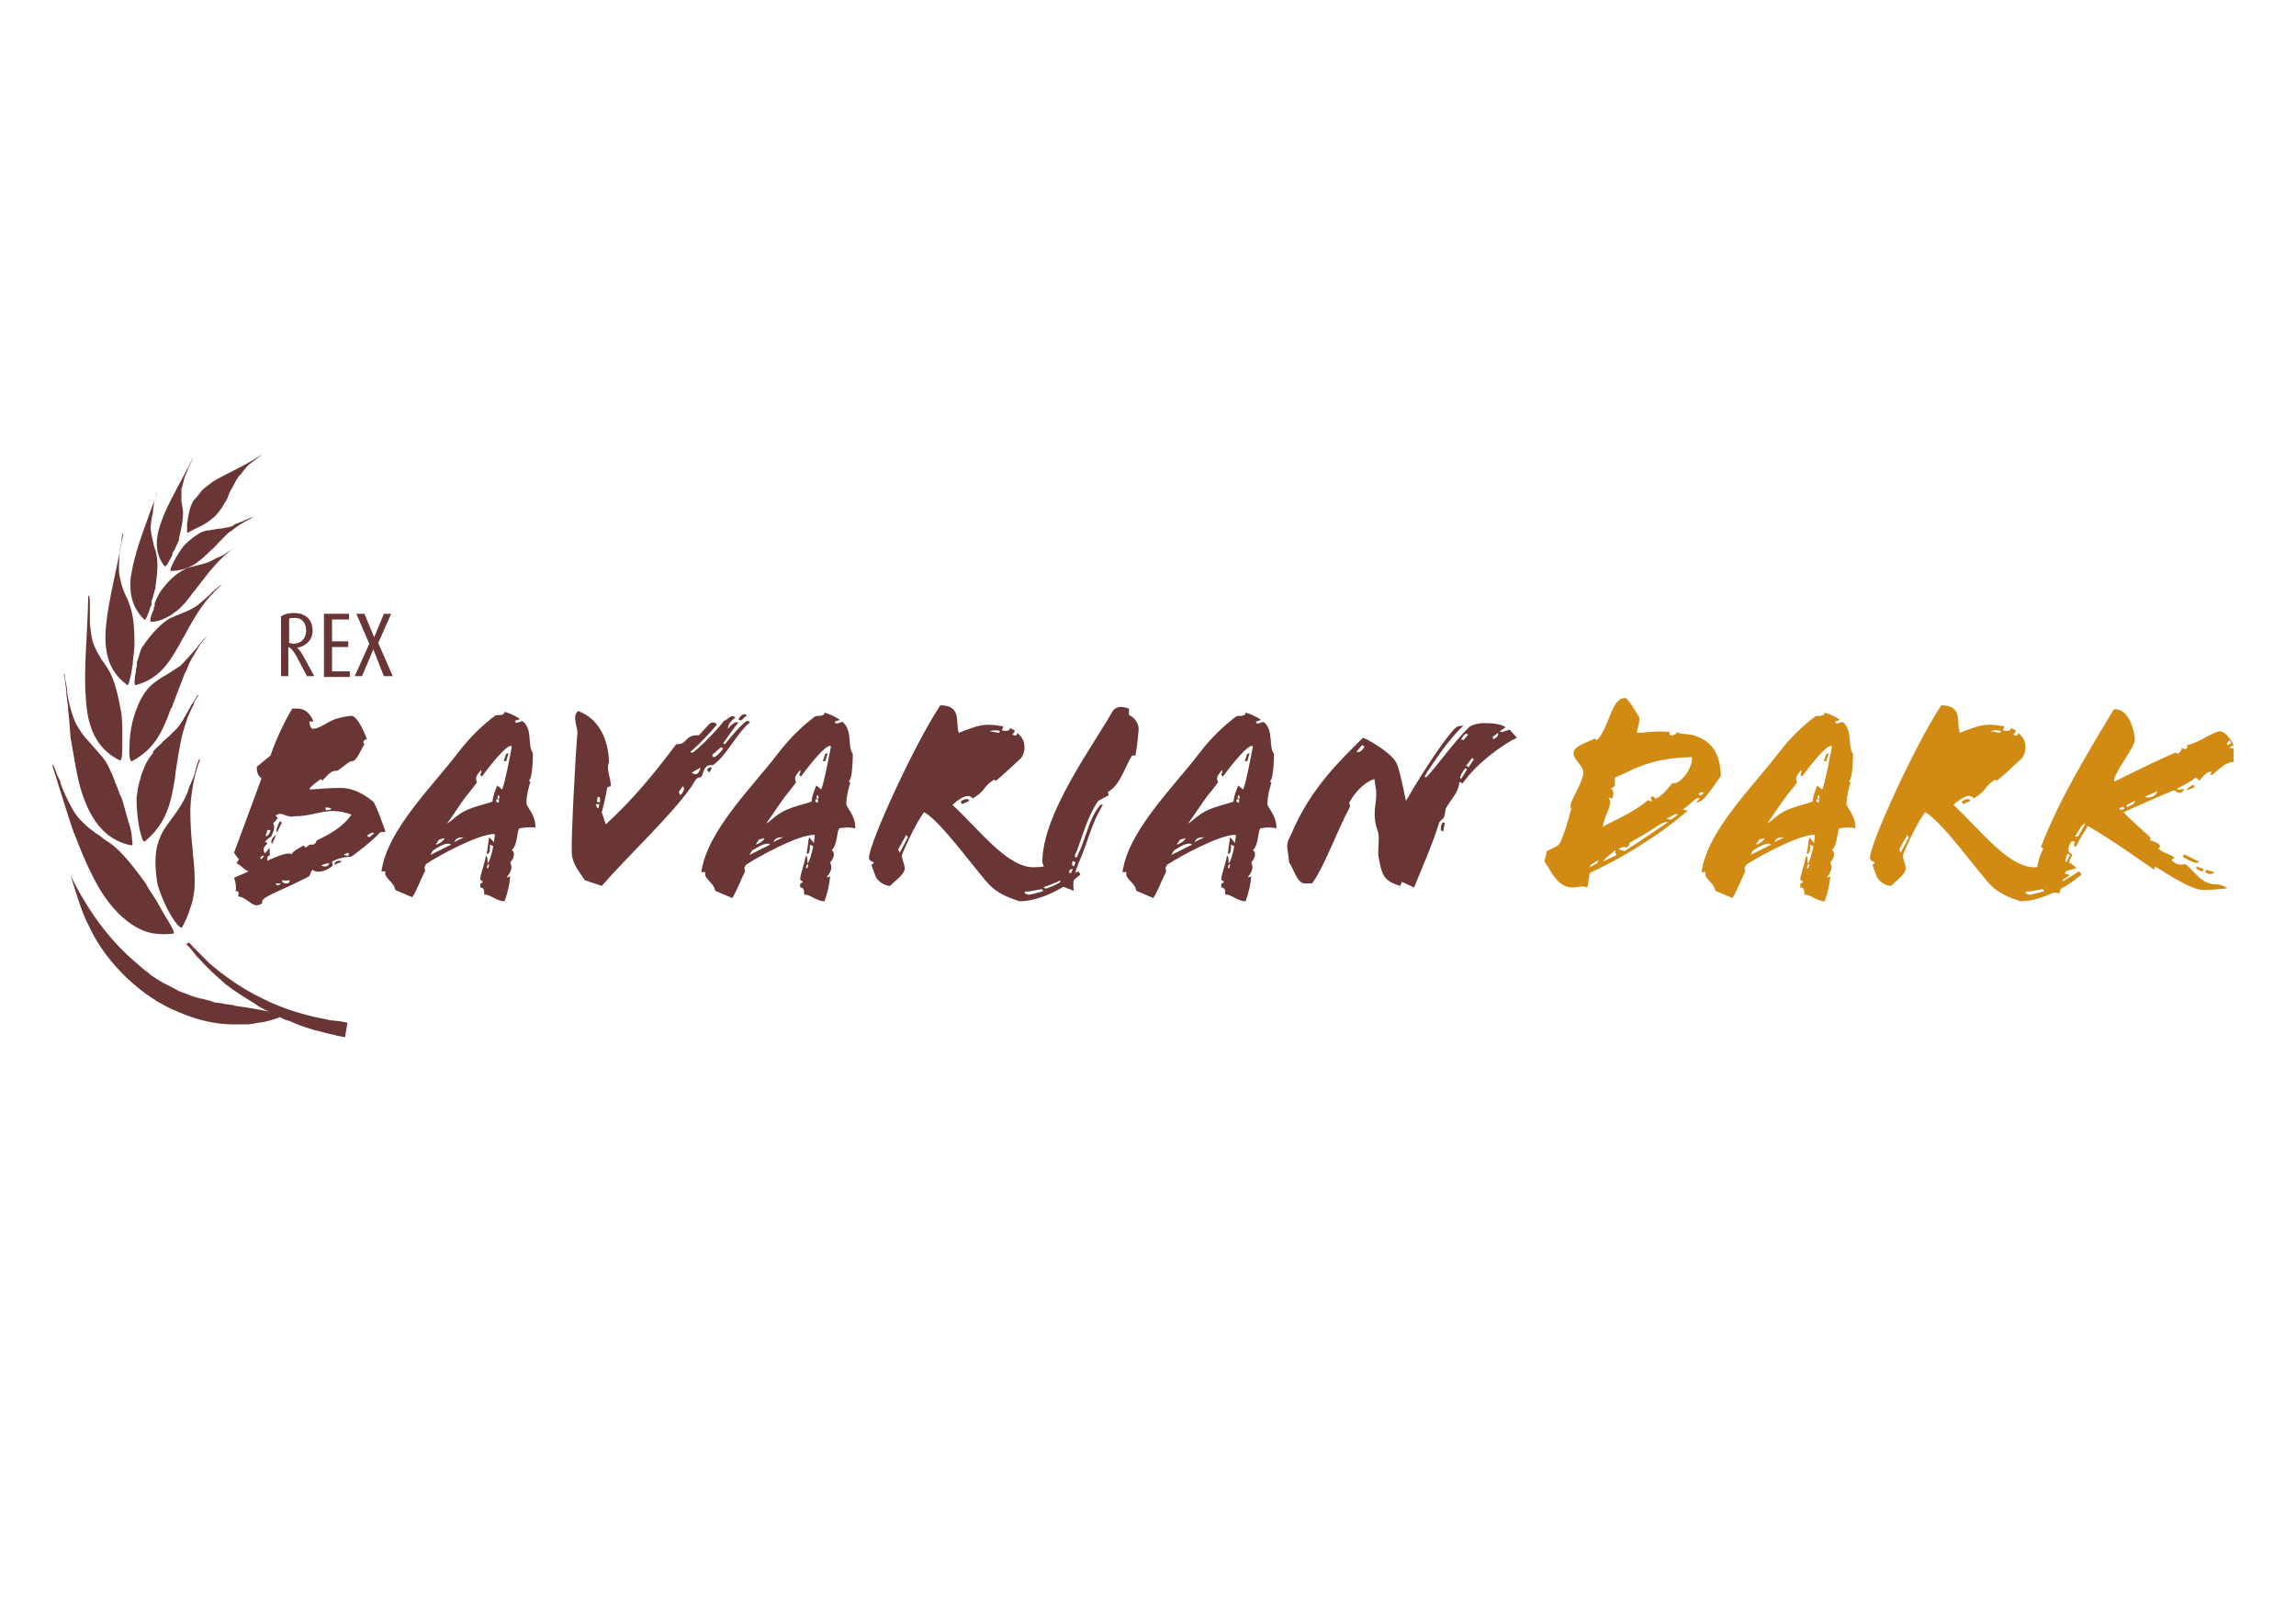 <svg xml:space="preserve" style="enable-background:new 0 0 283.5 198.4;" viewBox="0 0 283.5 198.4" y="0px" x="0px" id="Ebene_1" version="1.1" xmlns:xlink="http://www.w3.org/1999/xlink" xmlns="http://www.w3.org/2000/svg">
<style type="text/css">
	.st0{fill:#693535;}
	.st1{fill:#D18A12;}
	.st2{fill-rule:evenodd;clip-rule:evenodd;fill:#693535;}
</style>
<g>
	<path d="M37.9,83.5l-1.2-2.3c-0.3-0.5-0.6-1.1-1.1-1.3v3.6h-0.9v-7.4c0.5-0.3,1-0.4,1.6-0.4c1.4,0,2.3,0.8,2.3,2.2   c0,1.1-0.8,1.9-1.9,2.1v0c0.3,0.3,0.6,0.7,0.8,1.1l1.3,2.4H37.9z M36.4,76.3c-0.3,0-0.5,0-0.7,0.1v3c0.2,0,0.4,0.1,0.5,0.1   c1,0,1.6-0.7,1.6-1.6C37.8,76.9,37.3,76.3,36.4,76.3z" class="st0"></path>
	<path d="M40,83.5v-7.7h3.1v0.7H41v2.7h2v0.7h-2v3h2.2v0.7H40z" class="st0"></path>
	<path d="M47.4,83.5l-1.3-3.3h0l-1.4,3.3h-0.9l1.8-4L44,75.8h1l1.2,2.9h0l1.2-2.9h0.9l-1.6,3.6l1.8,4.1H47.4z" class="st0"></path>
</g>
<g>
	<g>
		<path d="M33.4,93.3c0.6-1.8,1.8-4.4,2.7-5.8h0.6c1.3,0,1.8,1.1,2,1.6h-0.5c0,0.4,0.2,0.9,0.4,0.9    c0.9,0,1.7-0.8,2.8-1.2c0.6-0.2,1.6-0.4,2-0.4c0.7,0,1.6,2,1.9,2.9c-0.3,0-0.6,0.3-0.3,0.6c-0.5,0.8-1,2.2-1.6,2.1    c-0.4,0-1.5,1.2-1.9,1.2c-0.6-0.1-1.1,0.6-1.7,1.2l-0.2-0.2c-0.4,0.3-1.1,0.8-1.4,1.2l0.1,0.1c1.1-0.1,2.6-0.2,3.8-0.2    c1.6,0,3,0.9,4,1.7c0.5,0.8,1.1,2.6,1.5,3.7c-0.2,0.1-0.4,0-0.7,0.1c-0.5,0.7-3.4,3-3.6,3c-0.7,0-1.6,0.2-2.3,0.6l0.1,0.5    c-0.8,0.7-2,1-2.5,0.5c-0.2,0.2-0.3,0.5-0.4,0.8c-3.6,1.9-6.2,2.6-5.8,3.3c-0.2,0.2-0.5,0.3-0.7,0.3c-0.7,0-1.3-1-2.3-1.1    c0.1-0.4,0.1-0.8-0.3-0.6c0.1-0.5,0-1.2-0.2-1.7c0.6-0.3,1.2-0.5,1.8-0.8c-0.6-0.2-1-0.8-1.5-1l0.3-0.5c-0.3-0.3-0.4-0.5-0.6-0.8    l3.4-9.2c-0.5-0.3-0.6-0.8-0.6-1.4L33.4,93.3z M32.1,106l0.2,0.1l0.3-0.4C32.4,105.6,32.2,105.8,32.1,106z M34.6,100.5    c-0.4,0-0.4,0.2-0.6,0.2l0.3,0.3c-0.2,0.3-0.4,0.6-0.6,0.6c0.3,0.5,0.1,1-0.2,1.7c-0.3,0.2-0.6,0.4-0.8,0.7c0.4,0,0.3,0.2,0.2,0.3    c-0.3,0.3-0.5,0.5-0.2,1.1l0.6-0.7l0,1h-0.2c-0.1,0.2-0.1,0.4-0.1,0.6c1.5-0.7,2.7-1.1,3-0.8c0.2-0.4,0.8-0.7,1.5-1.1    c0.3,0.6,0.5-0.1,0.8-0.1c0.3,0,0.6,0.1,0.8-0.5c1.4-0.7,3.1-1.5,4.3-3.2c-3-1.1-4.3,0.2-7,0.2C35.7,101,35,100.5,34.6,100.5z     M33,102.5c0,0.2-0.1,0.5-0.2,0.6l0.1,0.2c0.3-0.2,0.5-0.6,0.5-0.8H33z M33.6,104.2c-0.1-0.1-0.1-0.1-0.1-0.3    c0-0.3,0.4-0.7,0.6-0.8L33.6,104.2z M34,109.1c0.1,0.1,0.1,0.1,0.2,0.2c0.1,0,0.1,0,0.2,0c0.1,0,0.2-0.1,0.3-0.2L34,109.1z     M34.2,102.8c-0.2-0.1,0.1-1,0.4-1.4l0.2,0.2L34.2,102.8z M34.8,108.7c0,0.2,0.2,0.4,0.6,0.4s0.4-0.4,0.3-0.4    C35.3,108.8,35,108.7,34.8,108.7z M40.7,106.6c-0.3,0-0.8,0.1-1,0.3c0.2,0.1,0.3,0.1,0.5,0.1C40.4,107,40.5,106.9,40.7,106.6z     M40.2,99.7l0,0.3c0.3,0.1,0.7,0,0.7-0.2L40.2,99.7z M41.3,106.8c0-0.3,0.2-0.5,0.6-0.5c0.1,0,0.2,0,0.3,0.1L41.3,106.8z     M43,105.3l-0.5,0.2c0,0.2,0.5,0.2,0.6,0.1L43,105.3z M45.6,103.4l0.6-0.5c-0.2-0.2-0.6,0.1-0.9,0.3L45.6,103.4z" class="st0"></path>
		<path d="M64.1,102.3c-0.3,0.6-0.2,2-0.9,2.7c0.5,0.3,0.2,1.1-0.2,1.5c0.2,0.5,0.3,0.9-0.4,1.8c0,0.1,0.3,0,0.4-0.1    c-0.1,1.1-0.3,2-0.7,3.1c-1,0-2-1-2.5-0.8c0-0.7-0.1-0.9-0.5-0.9l0-0.5c0.2,0,0.3-0.1,0.3-0.3c-0.2,0-0.3-0.1-0.3-0.3    c0.1-0.8,0.5-1.7,0.7-2.8c0.2,0,0.2,0.4,0.2,0.9c0.2,0,0.6-1.4,0.7-2.1l-0.4-0.2c0,0.5,0,1.3-0.4,1.1c0.1-0.5,0.2-1.6,0.3-2    L61,104c0-0.4,0.1-0.5,0.1-1c-1.9-0.1-7,2.7-8.5,3.7l-0.2,0.4l0.1,0.4c-0.6,1.2-1.1,2.6-1.6,3.3l-2.1-0.9c-0.1-1-1.5-1.5-1.2-2.3    h-0.5c0.7-5.1,6.3-10.5,9.5-14.7c1.6-2.1,3.2-3.5,4.5-4.5c0.2-0.2,1.2,0.1,1.2-0.5c0.4,0.1,1.4,0.5,1.9,0.9l-0.6,0.2    c0,0.6,0.8-0.1,1,0.1c1.2,1.1,0.5,2.9,1.2,3.9c0,0.2,0,3.1-0.5,3.4c0.1,0.1,0.1,0.1,0.2,0.1c-0.2,0.7-0.5,1.7-0.5,2.7    c0,0.4,1.2,1.5,1.1,3C65.4,102.1,64.7,102.2,64.1,102.3z M53.5,105c-0.2,0.2-0.2,0.4-0.4,0.6l2.6-1.3    C55.2,103.9,54.1,104.6,53.5,105z M54.9,103.5c-0.3,0.1-0.5,0.1-0.7,0.2l-0.4,0.6C54,104.3,54.7,104,54.9,103.5z M63.1,92.1    c-0.6,0-2.2,1.9-3.6,3.8l-0.2-0.2c0.1-0.3,0.2-0.5,0.1-0.6c-0.5,0.6-0.8,0.9-0.5,1.5c-0.5,0.7-1,1.3-1.4,1.8    c-0.6,0.8-1.5,2.2-2.3,3.3c0.7-0.4,1.2-1.1,2.5-1.7c1.2-0.5,1.9-0.6,3.1-1c0.1-0.9,0.4-1.5,0.6-2l0.6,0.5c0.4-1,0.9-3.8,1.2-5.3    L63.1,92.1z M57.3,103.4L57.3,103.4c-0.7,0-1,0.1-1.2,0.6C56.4,103.8,56.9,103.6,57.3,103.4z M60.2,106.8l-0.1,0.4h0.2l0.1-0.5    L60.2,106.8z M61.3,98.7c-0.1,0.4,0.1,0.4,0.3,0.4l0-0.4H61.3z M61.6,98.2l-0.1,0l-0.1,0.4h0.3L61.6,98.2z M62.5,94h-0.3l0.3-0.9    l0.3-0.1L62.5,94z" class="st0"></path>
		<path d="M92.1,89.1c0.2-0.1,0.4-0.1,0.5,0.1c-1.7,1.4-2.9,4.2-4.6,5.3c-1.4-0.2-1,1.5-1.6,1.5c-0.5,0-0.7,0.7-1,1.1    c-2.6,3.7-7.5,8.2-11.1,12.3l-2.1-0.7c-0.6-1-1.5-1.9-1.6-3.3c-0.1-1.9,0.5-12.9,0.7-14.9c0-0.8-0.7-2.1,0.1-2.7    c2.6,1,3.7,3.5,3.8,6.3c-0.4,1.1,0.3,2,0.2,3l-0.4,0.1c-0.2,1-0.4,2.1-0.7,3.1l0.5,1.5c3.3-3,6-6.3,8.7-9.9c1.4,0.1,1-1.2,2.8-1.1    l1.3-1.4c0.3-0.3,0.8-0.2,0.9,0.1c-0.4,0.5-1.8,2.1-3.2,3.3c-0.1,0.1,0.1,0.2,0.3,0.1c1.3-1,3.4-3.3,3.8-3.9    c0.4,0,0.8-0.9,1.4-0.4c-0.4,0.3-1,0.9-0.9,1.4c0.3-0.4,0.8-0.9,1.2-0.8l0.1,0c-0.5,0.6-1.3,1.7-1.9,2.6l0.2,0.1    C90.2,91.1,91.1,89.9,92.1,89.1z M73.6,99.3c0,0.3,0.1,0.5,0.3,0.5l0.1-0.5H73.6z M73.8,98.4L73.7,99l0.4,0.1    C74,98.8,74.3,98.4,73.8,98.4z M83.8,97.8l0.2,0.4c0.6-0.6,0.5-1,0.3-1.1L83.8,97.8z M85.4,95.4c0.2,0.2,0.4,0.2,0.5,0.2    c0.3,0,0.5-0.4,0.6-0.8L85.4,95.4z M87.6,95.4l-0.3-0.3c0.1-0.3,0.4-0.4,0.6-0.3L87.6,95.4z M89,92.3L88.2,93    c-0.4,0.2-0.3,0.7,0.2,0.4c0.5-0.4,0.8-0.8,0.9-1C89.1,92.4,89,92.2,89,92.3z M91.5,88.4c0.1-0.1,0.3-0.2,0.4-0.2    c0.1,0,0.2,0,0.3,0.2c-0.2,0.1-0.3,0.2-0.7,0.6c-0.1-0.1-0.2-0.1-0.3-0.1C91.2,88.7,91.3,88.6,91.5,88.4z" class="st0"></path>
		<path d="M103.6,102.3c-0.3,0.6-0.2,2-0.9,2.7c0.5,0.3,0.2,1.1-0.2,1.5c0.2,0.5,0.3,0.9-0.4,1.8c0,0.1,0.3,0,0.4-0.1    c-0.1,1.1-0.3,2-0.7,3.1c-1,0-2-1-2.5-0.8c0-0.7-0.1-0.9-0.5-0.9l0-0.5c0.2,0,0.3-0.1,0.3-0.3c-0.2,0-0.3-0.1-0.3-0.3    c0.1-0.8,0.5-1.7,0.7-2.8c0.2,0,0.2,0.4,0.2,0.9c0.2,0,0.6-1.4,0.7-2.1l-0.4-0.2c0,0.5,0,1.3-0.4,1.1c0.1-0.5,0.2-1.6,0.3-2    l0.6,0.7c0-0.4,0.1-0.5,0.1-1c-1.9-0.1-7,2.7-8.5,3.7l-0.2,0.4l0.1,0.4c-0.6,1.2-1.1,2.6-1.6,3.3l-2.1-0.9c-0.1-1-1.5-1.5-1.2-2.3    h-0.5c0.7-5.1,6.3-10.5,9.5-14.7c1.6-2.1,3.2-3.5,4.5-4.5c0.2-0.2,1.2,0.1,1.2-0.5c0.4,0.1,1.4,0.5,1.9,0.9l-0.6,0.2    c0,0.6,0.8-0.1,1,0.1c1.2,1.1,0.5,2.9,1.2,3.9c0,0.2,0,3.1-0.5,3.4c0.1,0.1,0.1,0.1,0.2,0.1c-0.2,0.7-0.5,1.7-0.5,2.7    c0,0.4,1.2,1.5,1.1,3C104.8,102.1,104.1,102.2,103.6,102.3z M92.9,105c-0.2,0.2-0.2,0.4-0.4,0.6l2.6-1.3    C94.7,103.9,93.6,104.6,92.9,105z M94.4,103.5c-0.3,0.1-0.5,0.1-0.7,0.2l-0.4,0.6C93.4,104.3,94.2,104,94.4,103.5z M102.5,92.1    c-0.6,0-2.2,1.9-3.6,3.8l-0.2-0.2c0.1-0.3,0.2-0.5,0.1-0.6c-0.5,0.6-0.8,0.9-0.5,1.5c-0.5,0.7-1,1.3-1.4,1.8    c-0.6,0.8-1.5,2.2-2.3,3.3c0.7-0.4,1.2-1.1,2.5-1.7c1.2-0.5,1.9-0.6,3.1-1c0.1-0.9,0.4-1.5,0.6-2l0.6,0.5c0.4-1,0.9-3.8,1.2-5.3    L102.5,92.1z M96.7,103.4L96.7,103.4c-0.7,0-1,0.1-1.2,0.6C95.8,103.8,96.3,103.6,96.7,103.4z M99.6,106.8l-0.1,0.4h0.2l0.1-0.5    L99.6,106.8z M100.7,98.7c-0.1,0.4,0.1,0.4,0.3,0.4l0-0.4H100.7z M101,98.2l-0.1,0l-0.1,0.4h0.3L101,98.2z M101.9,94h-0.3l0.3-0.9    l0.3-0.1L101.9,94z" class="st0"></path>
		<path d="M122.7,96.3c-1.4,0.9-0.9,1.3-2.6,2.3c-0.5-0.7-1.5-0.1-2.5,0.8c3.2,2.9,6.7,7.7,10,7.7c1.6,0,3.3-0.5,4-0.7    c0.4,0.1,0.9,0.5,1.2,0.8c-0.6,0.2-1.2,0.3-1.9,0.6l0.1,0.1c0.4,0,1.1,0.1,0.9,0.2c-0.3,0.3-1.6,1-2.9,1.4    c-0.3,0.1,0.1,0.3,0.3,0.2c1.4-0.5,2.7-1.4,3.8-2.1c0.1,0.1,0.3,0.3,0.3,0.4c-1.8,1.6-5,3.3-7.5,3.3c-1.3-0.4-2.7-1-3.6-1.9    c-1.6-1.6-6.1-8-8.2-9.1c-0.9,1.2-2.2,3.9-2.7,5.2c-0.2,0.4,0.4,1.3,0.3,1.9c-0.2,0.7-1.1,1.3-1.8,2c-0.6,0-1.5-0.5-1.8-1.2    l-0.5-1.4c0.8-0.5-0.3-0.2-0.3-0.9c0-1.7,5.5-13.8,8.8-18.8c2.8,0,1.8,2.3,2.3,3.4c1-0.4,2.4-1,3.6-1c0.7,0,1.3,0.1,1.9,0.2    l-0.2,0.5c0.5,0.1,1,0.1,1-0.3l0.6,0.3c0,0.2-0.2,0.4-0.3,0.5c0.3,0.2,0.6,0.2,0.6-0.2c0.7,0.6,0.9,1.1,0.9,1.9    c0,0.4-0.2,0.9-0.4,1.2c-0.9,0.8-1.8,1.7-3.1,2.8L122.7,96.3z M111.9,103.1l-1,1.8l0.2,0.4l1-1.9L111.9,103.1z M118.8,99.3    l-0.2-0.3c0.4-0.3,0.9-0.5,1.1-0.1L118.8,99.3z M122.2,90.3l1.1,0.2l0.2-0.2C123.1,90.1,122.4,90.2,122.2,90.3z M127,110.1    c-0.5-0.1-0.8,0.2,0,0.4c0.6-0.1,1.4-0.3,1.9-0.5v0c-0.2,0-0.2-0.2-0.3-0.2L127,110.1z" class="st0"></path>
		<path d="M140.2,93.3h-0.4c-0.9,1.3-1.4,3.6-3,4.5l0.1,0.4l-1.3,0.7c-1.3,1.9-1.9,4.2-2.6,6.1    c-0.1,0.3-0.5,0.8-0.1,0.9c0.1,0,0.3-0.7,0.4-0.8c0.8-1.7,1.3-4.4,2.6-5.7c0.5-0.2,0.1,0.2,0.1,0.3c-1.2,2-1.7,4.3-2.7,6.6    c-0.7,1.6-0.9,3-0.7,3.7c-0.6-0.2-1.1-0.4-1.7-0.7v-1.1c-0.2,0.2-0.3,0.4-0.4,0.8c-0.8-0.6-1.4-1.3-1.8-2.5c0-6,6.2-14.3,8.7-18.7    c0.2-0.3,0.6-0.5,1-0.5c0.3,0,0.7,0.1,1,0.2v0.8c0.7,0.3,1.2,1,1.2,1.8C140.5,91.1,140.4,92.3,140.2,93.3z M132.4,106.7l-0.4,0.9    c0,0.1,0.1,0.4,0.3,0.1l0.5-1.2C132.3,106.1,132.4,106.6,132.4,106.7z" class="st0"></path>
		<path d="M155.6,102.3c-0.3,0.6-0.2,2-0.9,2.7c0.5,0.3,0.2,1.1-0.2,1.5c0.2,0.5,0.3,0.9-0.4,1.8c0,0.1,0.3,0,0.4-0.1    c-0.1,1.1-0.3,2-0.7,3.1c-1,0-2-1-2.5-0.8c0-0.7-0.1-0.9-0.5-0.9l0-0.5c0.2,0,0.3-0.1,0.3-0.3c-0.2,0-0.3-0.1-0.3-0.3    c0.1-0.8,0.5-1.7,0.7-2.8c0.2,0,0.2,0.4,0.2,0.9c0.2,0,0.6-1.4,0.7-2.1l-0.4-0.2c0,0.5,0,1.3-0.4,1.1c0.1-0.5,0.2-1.6,0.3-2    l0.6,0.7c0-0.4,0.1-0.5,0.1-1c-1.9-0.1-7,2.7-8.5,3.7l-0.2,0.4l0.1,0.4c-0.6,1.2-1.1,2.6-1.6,3.3l-2.1-0.9c-0.1-1-1.5-1.5-1.2-2.3    h-0.5c0.7-5.1,6.3-10.5,9.5-14.7c1.6-2.1,3.2-3.5,4.5-4.5c0.2-0.2,1.2,0.1,1.2-0.5c0.4,0.1,1.4,0.5,1.9,0.9l-0.6,0.2    c0,0.6,0.8-0.1,1,0.1c1.2,1.1,0.5,2.9,1.2,3.9c0,0.2,0,3.1-0.5,3.4c0.1,0.1,0.1,0.1,0.2,0.1c-0.2,0.7-0.5,1.7-0.5,2.7    c0,0.4,1.2,1.5,1.1,3C156.8,102.1,156.2,102.2,155.6,102.3z M145,105c-0.2,0.2-0.2,0.4-0.4,0.6l2.6-1.3    C146.7,103.9,145.6,104.6,145,105z M146.4,103.5c-0.3,0.1-0.5,0.1-0.7,0.2l-0.4,0.6C145.4,104.3,146.2,104,146.4,103.5z     M154.6,92.1c-0.6,0-2.2,1.9-3.6,3.8l-0.2-0.2c0.1-0.3,0.2-0.5,0.1-0.6c-0.5,0.6-0.8,0.9-0.5,1.5c-0.5,0.7-1,1.3-1.4,1.8    c-0.6,0.8-1.5,2.2-2.3,3.3c0.7-0.4,1.2-1.1,2.5-1.7c1.2-0.5,1.9-0.6,3.1-1c0.1-0.9,0.4-1.5,0.6-2l0.6,0.5c0.4-1,0.9-3.8,1.2-5.3    L154.6,92.1z M148.7,103.4L148.7,103.4c-0.7,0-1,0.1-1.2,0.6C147.8,103.8,148.3,103.6,148.7,103.4z M151.7,106.8l-0.1,0.4h0.2    l0.1-0.5L151.7,106.8z M152.7,98.7c-0.1,0.4,0.1,0.4,0.3,0.4l0-0.4H152.7z M153,98.2l-0.1,0l-0.1,0.4h0.3L153,98.2z M154,94h-0.3    l0.3-0.9l0.3-0.1L154,94z" class="st0"></path>
		<path d="M181.5,89.7c0.4-0.2,1-0.4,1.7-0.4c1.2,0,2.1,0.1,2.7,0.5l-0.7,0.5l0.1,0.1c0.2,0,0.9-0.2,1.1-0.3l0.9,1    c-1.7,0.8-4.9,3.1-6.6,5.5c-0.2,0.3-0.3-0.1-0.5,0c-0.1,1.2-0.8,1.8-1.6,3.1c-0.2,0.3-0.1,0.7-0.3,1.2c0,0.2-0.5,0.4-0.6,0.7    c-0.8,2.6-2,5.3-3.1,8l-1.5-0.7l-0.2,0.5c-2.1-0.6-2.3-1.4-2.7-3.7c-0.1-0.9,0.2-2.4-0.1-3.1c-0.8-2.3,0-3.4-0.2-5.1l-0.2-1.3    c-1,0.3-2.2,1.3-3.1,2.9l0.1,0.5c-1.7,3.2-3.2,7.5-4.7,9.5h-0.9c-1,0-1.5-2.2-1.9-2.5l-0.2-1.5c-0.2-1,0.1-1.4,0.4-2    c2.4-5.8,6.2-9.3,8.9-12c1,0.4,3.8,2.1,4.2,3.3c0.4,1,0.8,3.1,1.1,4.5c2.3-4,5.6-8.9,6.4-9.2l0.7-0.1c-2.1,2-3.6,4.5-4.4,5.6    c-0.3,0.5-0.4,0.7-0.4,0.7l0.2,0.1C177.3,94.8,179.5,91.6,181.5,89.7z M168.2,92l-0.7,0.8c0.4,0.3,0.8-0.3,1-0.6L168.2,92z     M178.2,102.7l-0.3-0.2c0-0.5,0.1-1.1,0.5-0.9L178.2,102.7z M180.9,94.9c-0.3,0.4-0.8,1.1-0.5,1.3l0.7-1.1    C181.2,95,180.9,94.8,180.9,94.9z M180.7,91.4l0.6-0.7l-0.3-0.1c-0.2,0.1-0.4,0.4-0.6,0.7C180.5,91.3,180.6,91.4,180.7,91.4z     M181.7,93.7l-0.7,0.9c0.2,0,0.3,0,0.3,0.2l0.6-0.9C182,93.8,181.9,93.5,181.7,93.7z M184.3,91l0.1,0.3c0.3-0.2,0.6-0.3,0.6-0.8    L184.3,91z" class="st0"></path>
	</g>
	<g>
		<path d="M210.3,98.7c-0.2,0.2-0.6,0.4-0.9,0.4l0.5-0.5c-0.2-0.1-0.5,0-0.7,0.2s-0.7,0.6-1.4,1.2l0.6,0.1    c-3.7,3.2-8.2,5.9-12.1,7.7l-0.3,1.8c-0.6-0.3-1.1,0-1.8,0c-2,0-2.7-2.2-3.5-3.2c0.1-0.4,0.2-0.8,0.3-1.3l0.8-0.4    c0.5-0.2,0.8-0.4,1-1c0.5-1.2,0.8-2.3,1.2-3.8l-0.1-0.5c0.5-1.5,1.5-2.7,1.6-4c0-0.9-1.2-1.5-1.2-2.4c0-0.9,1.7-1.3,2.6-1.8    l0.3,0.2c1.6-1.7,1.7-5.2,3.5-5.2c0.3,0,1.5,2,1.7,2.4c0.1,0.5-0.2,1.2-0.3,1.9c1.1,0,2.4-0.3,4.1-0.1c-0.3,0.6,0.7,0.5,0.9,0    c0.3,0.3,1.3,0.2,2,0.4c3.1,0.9,3.3,3.5,3.4,5C211.8,96.8,211,98,210.3,98.7z M196.4,106.8l-0.1,0.3l0.9-0.5l0.2-0.4L196.4,106.8z     M199.4,96l0,1c-0.1,0.2-0.4,0.3-0.6,0.5v0c0.5-0.4,0.5,1.1,0.2,1.1c-0.2,0-0.3-0.1-0.4-0.2v0c0.1,0.2,0.2,0.4,0.2,0.7    c0,0.8-0.7,1.7-0.9,3c1.2-0.7,3.9-1.8,5.6-3.3c0.1,0.1,0.3,0.1,0.5,0.2l-0.2-0.5l0.3-0.2c0.1,0.2,0.3,0.3,0.3,0.3    c0.3,0,1-0.5,2.1-1.9c0.9,0.3,2.6-1.9,2.4-3.2C203.3,93.6,201.2,95.4,199.4,96z M197.9,106.4l1.7-0.8c-0.1-0.1-0.2-0.4-0.1-0.6v0    C199,105.3,198.2,106,197.9,106.4L197.9,106.4z M206,101.5c-0.6,0-1.1,0.3-1.8,0.8c-0.7,0.5-1.9,1.1-3,1.8c0,0.2-0.1,0.4-0.4,0.6    c-0.2-0.2-0.6-0.1-1,0.2c0.2,0,0.5,0.1,0.8,0.2C202.5,103.9,204.5,102.5,206,101.5L206,101.5z M206.9,100.5l-1.1,0.6    c0.2,0.1,0.5,0.2,0.7,0l0.7-0.5L206.9,100.5z M210,97.8l-0.3,0.3l0.4,0.1l0.3-0.3L210,97.8z" class="st1"></path>
		<path d="M227.1,102.3c-0.3,0.6-0.2,2-0.9,2.7c0.5,0.3,0.2,1.1-0.2,1.5c0.2,0.5,0.3,0.9-0.4,1.8c0,0.1,0.3,0,0.4-0.1    c-0.1,1.1-0.3,2-0.7,3.1c-1,0-2-1-2.5-0.8c0-0.7-0.1-0.9-0.5-0.9l0-0.5c0.2,0,0.3-0.1,0.3-0.3c-0.2,0-0.3-0.1-0.3-0.3    c0.1-0.8,0.5-1.7,0.7-2.8c0.2,0,0.2,0.4,0.2,0.9c0.2,0,0.6-1.4,0.7-2.1l-0.4-0.2c0,0.5,0,1.3-0.4,1.1c0.1-0.5,0.2-1.6,0.3-2    l0.6,0.7c0-0.4,0.1-0.5,0.1-1c-1.9-0.1-7,2.7-8.5,3.7l-0.2,0.4l0.1,0.4c-0.6,1.2-1.1,2.6-1.6,3.3l-2.1-0.9c-0.1-1-1.5-1.5-1.2-2.3    h-0.5c0.7-5.1,6.3-10.5,9.5-14.7c1.6-2.1,3.2-3.5,4.5-4.5c0.2-0.2,1.2,0.1,1.2-0.5c0.4,0.1,1.4,0.5,1.9,0.9l-0.6,0.2    c0,0.6,0.8-0.1,1,0.1c1.2,1.1,0.5,2.9,1.2,3.9c0,0.2,0,3.1-0.5,3.4c0.1,0.1,0.1,0.1,0.2,0.1c-0.2,0.7-0.5,1.7-0.5,2.7    c0,0.4,1.2,1.5,1.1,3C228.4,102.1,227.7,102.2,227.1,102.3z M216.5,105c-0.2,0.2-0.2,0.4-0.4,0.6l2.6-1.3    C218.3,103.9,217.1,104.6,216.5,105z M217.9,103.5c-0.3,0.1-0.5,0.1-0.7,0.2l-0.4,0.6C217,104.3,217.7,104,217.9,103.5z     M226.1,92.1c-0.6,0-2.2,1.9-3.6,3.8l-0.2-0.2c0.1-0.3,0.2-0.5,0.1-0.6c-0.5,0.6-0.8,0.9-0.5,1.5c-0.5,0.7-1,1.3-1.4,1.8    c-0.6,0.8-1.5,2.2-2.3,3.3c0.7-0.4,1.2-1.1,2.5-1.7c1.2-0.5,1.9-0.6,3.1-1c0.1-0.9,0.4-1.5,0.6-2l0.6,0.5c0.4-1,0.9-3.8,1.2-5.3    L226.1,92.1z M220.3,103.4L220.3,103.4c-0.7,0-1,0.1-1.2,0.6C219.4,103.8,219.9,103.6,220.3,103.4z M223.2,106.8l-0.1,0.4h0.2    l0.1-0.5L223.2,106.8z M224.3,98.7c-0.1,0.4,0.1,0.4,0.3,0.4l0-0.4H224.3z M224.6,98.2l-0.1,0l-0.1,0.4h0.3L224.6,98.2z M225.5,94    h-0.3l0.3-0.9l0.3-0.1L225.5,94z" class="st1"></path>
		<path d="M246.3,96.3c-1.4,0.9-0.9,1.3-2.6,2.3c-0.5-0.7-1.5-0.1-2.5,0.8c3.2,2.9,6.7,7.7,10,7.7c1.6,0,3.3-0.5,4-0.7    c0.4,0.1,0.9,0.5,1.2,0.8c-0.6,0.2-1.2,0.3-1.9,0.6l0.1,0.1c0.4,0,1.1,0.1,0.9,0.2c-0.3,0.3-1.6,1-2.9,1.4    c-0.3,0.1,0.1,0.3,0.3,0.2c1.4-0.5,2.7-1.4,3.8-2.1c0.1,0.1,0.3,0.3,0.3,0.4c-1.8,1.6-5,3.3-7.5,3.3c-1.3-0.4-2.7-1-3.6-1.9    c-1.6-1.6-6.1-8-8.2-9.1c-0.9,1.2-2.2,3.9-2.7,5.2c-0.2,0.4,0.4,1.3,0.3,1.9c-0.2,0.7-1.1,1.3-1.8,2c-0.6,0-1.5-0.5-1.8-1.2    l-0.5-1.4c0.8-0.5-0.3-0.2-0.3-0.9c0-1.7,5.5-13.8,8.8-18.8c2.8,0,1.8,2.3,2.3,3.4c1-0.4,2.4-1,3.6-1c0.7,0,1.3,0.1,1.9,0.2    l-0.2,0.5c0.5,0.1,1,0.1,1-0.3l0.6,0.3c0,0.2-0.2,0.4-0.3,0.5c0.3,0.2,0.6,0.2,0.6-0.2c0.7,0.6,0.9,1.1,0.9,1.9    c0,0.4-0.2,0.9-0.4,1.2c-0.9,0.8-1.8,1.7-3.1,2.8L246.3,96.3z M235.5,103.1l-1,1.8l0.2,0.4l1-1.9L235.5,103.1z M242.4,99.3    l-0.2-0.3c0.4-0.3,0.9-0.5,1.1-0.1L242.4,99.3z M245.8,90.3l1.1,0.2l0.2-0.2C246.7,90.1,246,90.2,245.8,90.3z M250.6,110.1    c-0.5-0.1-0.8,0.2,0,0.4c0.6-0.1,1.4-0.3,1.9-0.5v0c-0.2,0-0.2-0.2-0.3-0.2L250.6,110.1z" class="st1"></path>
		<path d="M275.3,92.3c0.2,0.2,0.3,0.1,0.5,0.1v1.7c-1.1-0.1-2.5,1.6-2.7,1.6c-0.5,0,0.3-0.4-0.2-0.4    c-0.3,0-0.8,0.4-1.3,1.1l-0.5-0.4c-0.5,0.5-1.4,0.9-2.3,1.4c0.2,0.2,0.5,0.1,0.9,0c-0.2,0.5-0.5,0.5-0.6,0.5    c-0.4,0-0.4-0.3-0.7-0.3c-0.1,0-5.8,2.5-6.2,2.7c0.9,1,2.6,2.4,3.4,3.2l-0.2,0.2c0.4,0.2,1.3,0.4,1.3,0.8c0,0.1-0.1,0.2-0.2,0.3    c0.9,0.7,1.3,0.6,2,1.1l-0.4,0.3c0.5,0.5,1,0.7,1.7,0.5c1.2,0.8,1.9,2.5,3.8,2.5c0.4,0,1.1,0.2,1.4,0.5c-0.8,0.1-2.1,0.2-2.9,0.2    c-1.5,0-4.2-1.8-6-2.9l-0.1,0.4c-2.5-1.7-5.1-3.6-8.2-5.4c-0.5,0.8-1,1.6-1.5,2.6c-0.2-0.1-0.3-0.2-0.1-0.7h-0.4    c-0.4,0.5-0.7,1.4,0.1,1.6c-0.7,1.5-1.2,3.1-1.6,4.8c-0.7,0-1.3-0.2-1.8-0.7c0-0.3,0-0.6-0.1-0.8l-0.3,0.4    c-0.2-0.2-0.2-0.5-0.1-0.8c-0.1-0.1-0.3-0.1-0.5-0.1c-0.1-1.2,0.3-2.6,0.8-3.5l-0.3-0.2c2.3-6,6-12,9-17c1.9-0.2,2.6,2.8,2.6,3.8    c0,0.9-3,4.6-2.5,5.1c2.7-1.3,5-2.5,7.6-3.6l0.1,0.2c0.3-0.1,0.6-0.4,0.6-0.8c0.2,0.2,0.3,0.2,0.4,0.2c0.2,0,0.4-0.2,0.2-0.5h0    c1,0,3.4-1.7,4.1-1.7c0.5,0,1.2,0.7,1.7,1.7L275.3,92.3z M255.3,105.4c-0.1,0.2-0.4,1-0.2,1.2l0.5-1L255.3,105.4z M256.9,102.2    l-0.7,1.1h0.4l0.9-1.6C257.3,101.7,257,102,256.9,102.2z M262.2,99.6l-0.5,0.2c0,0.3,0.4,0.2,0.6,0.1L262.2,99.6z M262.6,99.4    l0,0.3c0.3-0.2,1.1-0.4,1-0.8L262.6,99.4z M264.8,98.4c0.2,0,0.3,0.1,0.4,0.1c0.6,0,1.1-0.4,1.2-0.8L264.8,98.4z M269.5,105.8    l0.2-0.3l1.8,0.9C271.4,106.8,270.5,106.4,269.5,105.8z M270,97.6c0-0.2,0.3-0.4,0.8-0.7l0.2,0.3L270,97.6z M272,107.6    c-0.5,0-0.9-0.4-0.8-0.6l0.9,0.3L272,107.6z M272.3,107.7l0.1-0.3l1,0.3C273.3,108,272.6,108,272.3,107.7z M275.3,91.4    c-0.1,0.1-0.4,0.4-0.3,0.6l0.5-0.2L275.3,91.4z" class="st1"></path>
	</g>
</g>
<path d="M16.7,118.8c0.6,0.5,1.1,1,1.7,1.4l0.1,0.1  l0.1,0.1c0.6,0.4,1.2,0.8,1.8,1.1c0.6,0.3,1.2,0.6,1.7,0.9c0.6,0.2,1.1,0.4,1.6,0.6c0.3,0.1,0.6,0.2,1,0.3l0.1,0l0.4,0.1  c0.4,0.1,0.9,0.2,1.3,0.4c0.3,0,0.6,0.1,0.9,0.1l0.4,0.1c0.3,0,0.6,0.1,0.9,0.1l0.3,0.1c1.4,0.2,2.7,0.4,4.1,0.7l0.1,0l0,0  c-0.1,0-0.1-0.1-0.3-0.1l-0.2-0.1c-0.3-0.2-0.8-0.4-1.3-0.8c-1-0.6-2.3-1.4-3.6-2.4l-0.1-0.1l-0.1-0.1c-1.2-1-2.3-2.1-3.1-3  l-0.1-0.1l-0.1-0.1c-0.4-0.5-0.7-0.9-0.9-1.1l-0.2-0.2c-0.1-0.1-0.2-0.2-0.2-0.2l0,0l0.3-0.2c0,0,0.2,0.1,0.5,0.5l0.2,0.2  c0.4,0.4,1,1,1.6,1.6l0.2,0.2c1.6,1.4,3.9,3.1,6.4,4.3c2.5,1.3,5.2,2.1,7.2,2.5c0.5,0.1,1,0.2,1.4,0.3c0.4,0,0.8,0.1,1.1,0.1  c0.6,0.1,0.9,0.2,1,0.2l-0.3,1.8c0,0-0.4-0.1-1-0.2l-0.3-0.1c-0.7-0.1-1.6-0.4-2.5-0.6l-0.3-0.1c-1-0.3-1.9-0.6-2.7-1  c-0.4-0.1-0.7-0.2-0.9-0.3c-0.2-0.1-0.3-0.2-0.3-0.2c-0.8,0.3-1.7,0.6-2.7,0.7c-0.5,0.1-1,0.2-1.5,0.2c-0.5,0-1,0-1.6,0  c-2.1,0-4.4-0.5-6.7-1.5c-2.3-0.9-4.5-2.4-6.4-4.2c-1.9-1.8-3.6-4-4.7-6.4c-0.9-1.7-1.5-3.8-2.1-5.7l-0.2-0.6  C11.2,113.2,14.1,116.6,16.7,118.8z M24.7,93.8c-0.8,2.1-1.1,4.2-1.2,6.1c0,1.8,0.1,3.5,0.3,5.1l0,0.3c0.2,1.6,0.3,3.1,0.2,4.6  c-0.1,0.7-0.2,1.5-0.5,2.2c-0.2,0.8-0.6,1.6-1,2.4c-0.2,0.3-1-0.7-1.7-2c-0.7-1.3-1.3-2.9-1.4-3.6c-0.5-3.3,0-4.9,0.7-6.2  c0.7-1.2,1.6-2.1,2.5-3.7l0,0c0.3-0.5,0.6-1.2,0.8-1.9l0.1-0.2l0.2-0.5c0.1-0.2,0.2-0.5,0.3-0.7C24.3,94.4,24.6,93.5,24.7,93.8z   M7.1,95.8L7.2,96l0.1,0.2c0.1,0.2,0.2,0.4,0.2,0.6l0,0c0.6,1.6,1.5,3.4,2.2,4.2c1,1.1,1.8,1.7,2.6,2.2l0.4,0.3l0.1,0.1  c0.3,0.2,0.6,0.4,0.9,0.6c1.2,0.9,2.4,2.3,4.3,4.9l0.1,0.2c0.2,0.4,0.7,1.1,1.2,1.9l0.9,1.6c0.8,1.3,1.5,2.4,1.2,2.5  c-1,0.1-1.9,0.1-2.8-0.1c-0.9-0.2-1.7-0.6-2.4-1.1c-1.5-1-2.9-2.6-4-4.5c-1.1-1.9-2.1-4.2-3-6.6l-0.1-0.2c-0.8-2.3-1.5-4.7-2.3-7.2  l-0.2-0.6l-0.1-0.4C6.4,94,6.7,94.7,7.1,95.8z M24.5,85.9c-0.3,0.4-0.5,0.7-0.6,1.1l0,0.1l-0.1,0.1c-0.2,0.4-0.4,0.9-0.6,1.3  c-0.3,0.9-0.6,1.8-0.8,2.7c-0.3,1.4-0.5,2.8-0.7,4l-0.1,0.9c-0.5,3.1-1,5.5-3.7,7.8c-0.1,0.1-0.3-0.1-0.4-0.5l0,0l0,0  c-0.1-0.4-0.3-1-0.4-1.7c-0.2-1.3-0.3-2.9-0.2-3.5c0.1-0.7,0.2-1.4,0.4-1.9c0.1-0.6,0.3-1,0.5-1.5c0.3-0.8,0.7-1.3,1.1-1.8l0-0.1  l0-0.1c0.4-0.5,0.9-0.8,1.3-1.3c0.5-0.4,1-0.9,1.6-1.5c0.3-0.3,0.5-0.7,0.8-1.1l0.1-0.2c0.3-0.5,0.6-1,0.9-1.6  c0.3-0.4,0.5-0.8,0.7-1.1l0,0l0,0C24.3,85.9,24.5,85.8,24.5,85.9z M8,83.5l0,0.1l0,0.1c0.1,0.4,0.2,0.9,0.3,1.5l0,0.2l0,0.2  c0.1,0.7,0.3,1.5,0.5,2.2c0.2,0.7,0.5,1.4,0.7,1.8l0,0c0.5,0.8,0.9,1.4,1.4,1.9l0.1,0.1c0.4,0.5,0.9,1,1.3,1.5  c0.5,0.5,0.9,1.1,1.3,2c0.2,0.4,0.4,0.9,0.6,1.4l0,0.1c0.2,0.4,0.4,0.9,0.6,1.5l0.1,0.2l0.1,0.2c0.1,0.3,0.3,0.9,0.5,1.7l0.1,0.4  c0.1,0.2,0.1,0.4,0.2,0.6l0,0.1l0.1,0.3l0.1,0.3c0.2,0.7,0.3,1.3,0.3,1.8c0.1,0.4,0.1,0.7-0.1,0.7c-3.4-0.7-5.2-3.4-6.3-7.2  c-0.5-1.9-0.8-3.9-1.2-6.2l0-0.2c-0.1-0.7-0.1-1.5-0.2-2.3l-0.1-1l0-0.3c-0.1-0.5-0.1-0.9-0.2-1.4l0-0.5c-0.1-0.7-0.2-1.3-0.3-2  C8,83.1,8,83.2,8,83.5z M19.2,84.2c0.5-0.4,0.9-0.6,1.4-0.9c0.5-0.3,1.1-0.7,1.7-1.1c0.5-0.5,1.3-1.4,2-2.2l0.1-0.1l0-0.1  c0.3-0.3,0.5-0.6,0.7-0.8l0.1-0.1l0.1-0.1c0.2-0.2,0.4-0.4,0.3-0.3c-0.3,0.4-0.6,0.7-0.9,1.1c-0.2,0.4-0.5,0.8-0.7,1.2  c-0.4,0.6-0.7,1.2-0.9,1.8l-0.3,0.6c-0.6,1.5-1.1,2.9-1.6,4.2l-0.1,0.1c-1,2.8-2,5-4.8,6.5c-0.3,0.1-0.4-0.9-0.3-2l0-0.1l0-0.1  c0-0.6,0.1-1.3,0.2-1.9c0.1-0.5,0.2-1,0.3-1.3C17.3,86,18.2,84.9,19.2,84.2z M11.1,75.4l0,0.3c0,0.1,0,0.2,0,0.3l0,0.2l0,0.2l0,0.1  l0,0.1l0,0.1c0,0.1,0,0.1,0,0.2l0,0.1c0.1,0.9,0.2,1.8,0.4,2.4c0.3,0.8,0.6,1.3,0.9,1.8l0.1,0.2c0.4,0.5,0.7,1,1,1.5  c0.6,1.1,1,2.5,1.5,5.2l0,0.2c0,0.2,0.1,0.7,0.1,1.3l0,0.1c0,0.5,0,1,0,1.6l0,0.2l0,0.2c0,1.2,0,2.3-0.3,2.2c-2.9-1.4-4-4.1-4.2-7.6  l0-0.1c-0.3-3.5,0.2-7.7,0.3-12.6C11.1,73.4,11.1,74.2,11.1,75.4z M20.9,76.4L20.9,76.4c1-0.5,1.9-0.7,3.1-1.4  c0.4-0.2,0.9-0.7,1.4-1.1l0.3-0.3c0.1-0.1,0.3-0.2,0.4-0.4c0.7-0.6,1.3-1.1,1.2-0.9c-1.3,1.1-2.3,2.4-3.1,3.7  c-0.4,0.7-0.8,1.3-1.1,1.9c-0.3,0.6-0.7,1.2-1,1.8c-1.3,2.3-2.5,4.1-5.3,4.9c-0.3,0.1-0.2-0.8,0-1.8l0-0.1l0-0.1  c0-0.1,0.1-0.2,0.1-0.4l0-0.1l0-0.1l0-0.1l0-0.1c0-0.1,0-0.2,0.1-0.2l0-0.1c0.2-0.7,0.4-1.3,0.5-1.5l0,0C19,77.8,20,77,20.9,76.4z   M15,66.6l0,0.3l-0.2,1c-0.1,1.2-0.2,2.7,0,3.4c0.2,1.1,0.5,1.8,0.8,2.4l0.1,0.2c0.1,0.2,0.2,0.5,0.3,0.8c0.4,1.1,0.6,2.3,0.6,4.8  l0,0.2c0,0.3-0.1,1.1-0.2,2l0,0.1l0,0.1c0,0.2-0.1,0.4-0.1,0.7c-0.2,1.1-0.4,2.1-0.6,2l-0.1-0.1c-2.3-1.7-2.8-4.2-2.5-7.3  c0.3-3.1,1.3-6.8,2.1-11.2C15.1,65.7,15.1,66,15,66.6z M20,72.8c1.2-1.6,2.2-2.2,3-2.6c0.8-0.3,1.7-0.4,2.8-0.8  c0.3-0.1,0.7-0.4,1.2-0.6l0.1,0l0.1-0.1l0.1,0l0.1-0.1l0.1,0c0.2-0.1,0.4-0.3,0.6-0.4c0.7-0.4,1.2-0.8,1.1-0.7l0,0  c-2.5,1.6-3.9,3.9-5.3,5.6l-0.1,0.1c-0.3,0.5-0.7,0.9-1,1.3c-0.4,0.4-0.7,0.8-1.2,1.1c-0.8,0.6-1.7,1.1-2.9,1.2  c-0.3,0-0.1-0.7,0.3-1.6l0-0.1l0-0.1c0,0,0-0.1,0.1-0.1l0-0.1l0-0.1l0-0.1l0-0.1c0.3-0.8,0.7-1.5,0.9-1.7L20,72.8L20,72.8z   M21.7,68.9c0.4-0.7,0.9-1.4,1.1-1.6l0,0l0,0c0.6-0.6,1.1-1,1.6-1.3l0,0l0,0c0.4-0.3,0.8-0.4,1.2-0.5l0.1,0l0.1,0  c0.4-0.1,0.7-0.1,1.1-0.2c0.4,0,0.8-0.1,1.3-0.2c0.3,0,0.6-0.2,0.9-0.4c0.3-0.1,0.5-0.2,0.8-0.3l0.2-0.1c0.7-0.3,1.1-0.5,1.1-0.4  c-0.6,0.3-1.1,0.6-1.6,0.9c-0.5,0.3-0.9,0.7-1.4,1c-0.4,0.4-0.8,0.8-1.1,1.1c-0.4,0.4-0.7,0.8-1.1,1.1c-1.4,1.4-2.7,2.5-4.9,2.5l0,0  c-0.2,0,0.1-0.7,0.5-1.4L21.7,68.9L21.7,68.9L21.7,68.9z M19,62.1l0,0.1l0,0.1l-0.1,0.6l0,0.2l0,0.1c-0.2,0.8-0.3,1.6-0.3,2.1  c0.1,0.9,0.3,1.5,0.4,2.1l0.1,0.3c0.1,0.2,0.1,0.4,0.2,0.7c0.2,0.9,0.2,2-0.1,4l0,0.1l0,0.1c-0.1,0.2-0.2,0.8-0.4,1.4l-0.1,0.2  l0,0.1l0,0.1l0,0.1l0,0.1l0,0.1c0,0.1,0,0.1-0.1,0.2c-0.3,0.9-0.6,1.8-0.8,1.6c-0.9-0.9-1.4-1.9-1.6-3c-0.1-0.5-0.1-1.1-0.1-1.7  c0-0.6,0.2-1.2,0.3-1.9c0.6-2.7,1.8-5.7,3.1-9.3C19.5,60.6,19.2,61.2,19,62.1z M24.9,60.6c0.3-0.3,0.7-0.6,1.1-0.9l0.1-0.1  c1.7-1.1,3.7-1.8,6.3-3.5c-0.6,0.5-1.2,0.9-1.7,1.3c-0.4,0.4-0.7,0.8-1,1.2l-0.1,0.1l-0.1,0.1c-0.3,0.4-0.5,0.8-0.7,1.2l-0.1,0.2  c-0.2,0.3-0.4,0.7-0.5,1l-0.1,0.3c-0.2,0.4-0.5,0.8-0.7,1.2c-0.3,0.4-0.6,0.8-0.9,1.1c-0.4,0.3-0.8,0.7-1.4,1  c-0.3,0.2-0.6,0.3-1,0.5c-0.2,0.1-0.4,0.2-0.6,0.3l-0.1,0.1l-0.3,0.1c0-0.4,0-0.9,0-1.2c0.1-0.4,0.1-0.7,0.2-1.1  c0.1-0.6,0.3-1.2,0.6-1.7C24.3,61.4,24.6,61,24.9,60.6z M23.2,57.9L23.2,58c-0.2,0.4-0.4,0.9-0.5,1.3c-0.1,0.4-0.2,0.8-0.3,1.1l0,0  c0,0.5,0,0.9,0,1.3l0,0.1l0,0.1c0.1,0.4,0.1,0.8,0.2,1.2c0,0.4,0,0.8-0.1,1.4l0,0.1c-0.1,0.5-0.2,1.1-0.4,1.9l0,0.1l0,0.1  c-0.1,0.2-0.3,0.7-0.6,1.3l-0.1,0.1c0,0.1-0.1,0.1-0.1,0.2l0,0.1l0,0.1c0,0,0,0.1-0.1,0.1l0,0.1c-0.4,0.7-0.7,1.4-0.9,1.2  c-1.3-1.7-1.1-3.6-0.3-5.7c0.8-2.2,2.3-4.6,3.8-7.6C23.9,56.5,23.6,57.1,23.2,57.9z" class="st2" id="Shape_00000162324587167428916880000017400461432346273958_"></path>
</svg>
